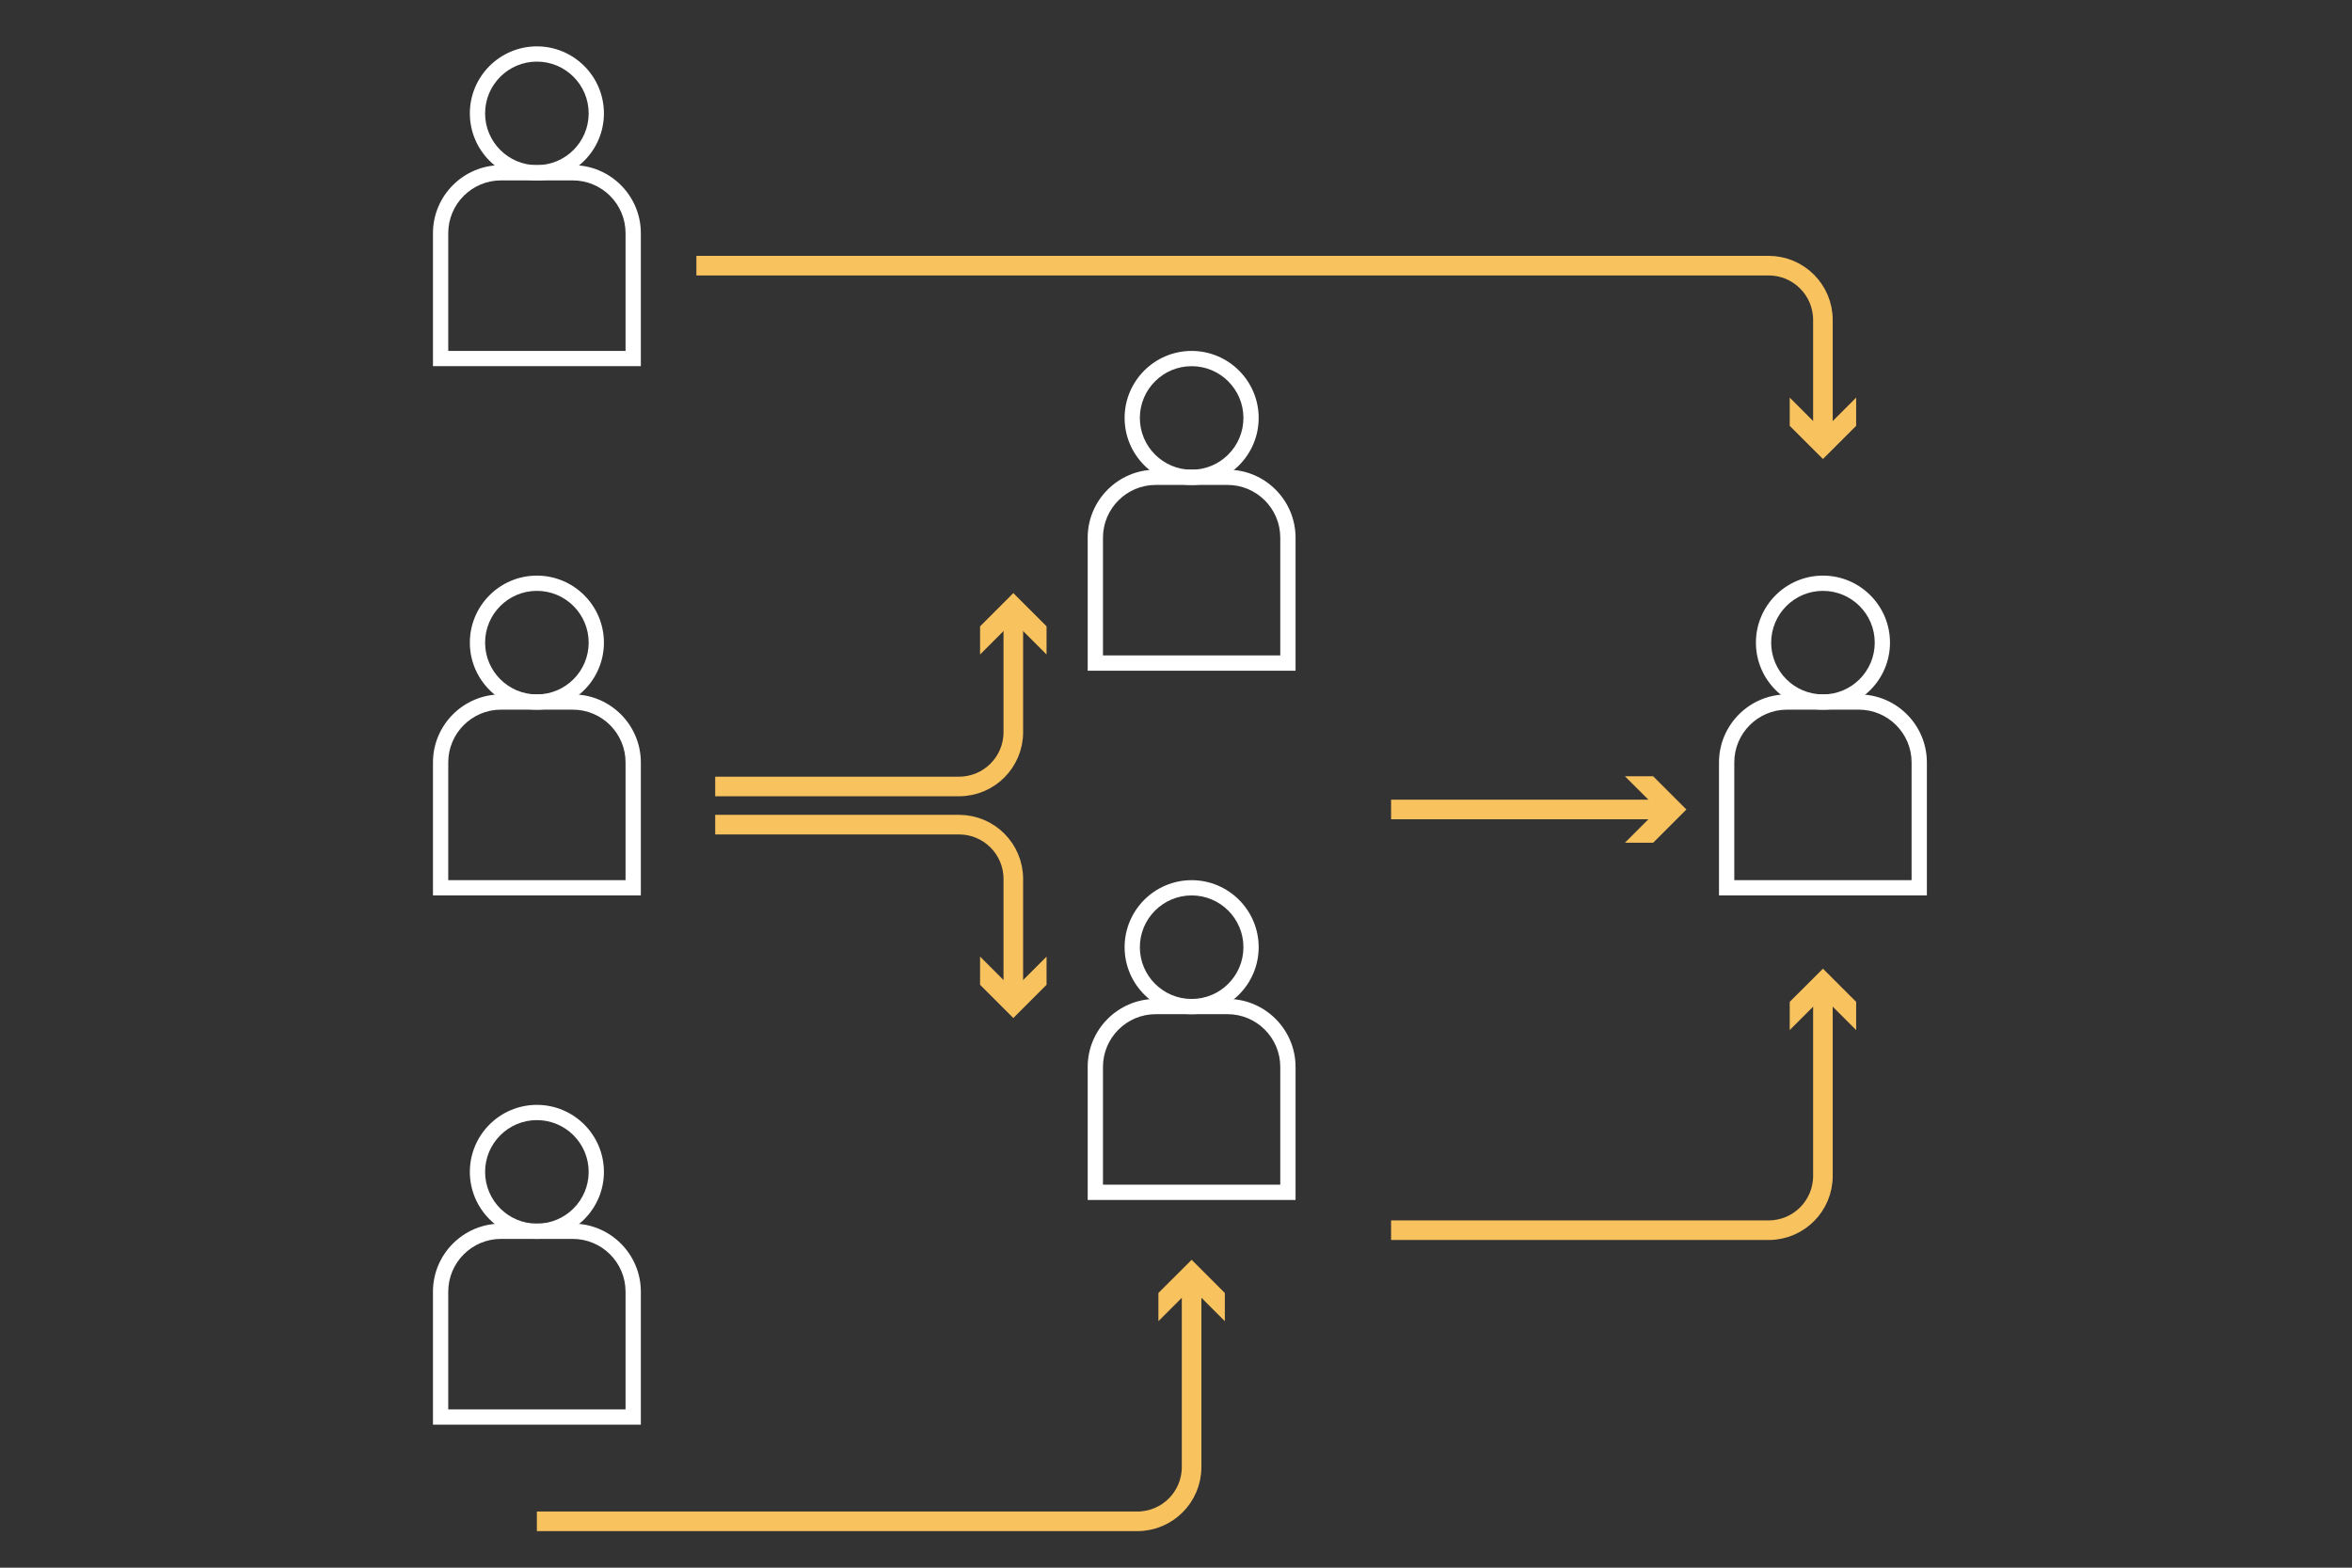 <?xml version="1.0" encoding="UTF-8"?>
<svg xmlns="http://www.w3.org/2000/svg" id="Ebene_1" data-name="Ebene 1" viewBox="0 0 600 400">
  <rect x="0" y="0" width="600" height="400" fill="#333333" stroke="none"/>
  <defs>
    <style>
      .cls-1 {
        fill: #fff;
      }

      .cls-2 {
        fill: #f8c25e;
      }

      .cls-3 {
        fill: none;
        stroke: #f8c25e;
        stroke-miterlimit: 10;
        stroke-width: 5px;
      }
    </style>
  </defs>
  <g>
    <path class="cls-1" d="M163.48,93.43h-53.03v-33.93c0-9.57,7.79-17.36,17.36-17.36h18.31c9.57,0,17.36,7.79,17.36,17.36v33.93ZM114.35,89.53h45.23v-30.04c0-7.42-6.04-13.46-13.46-13.46h-18.31c-7.42,0-13.46,6.04-13.46,13.46v30.04Z"></path>
    <path class="cls-1" d="M136.96,46.03c-9.43,0-17.1-7.67-17.1-17.1s7.67-17.1,17.1-17.1,17.1,7.67,17.1,17.1-7.67,17.1-17.1,17.1ZM136.96,15.72c-7.28,0-13.21,5.92-13.21,13.21s5.92,13.21,13.21,13.21,13.21-5.92,13.21-13.21-5.92-13.21-13.21-13.21Z"></path>
  </g>
  <g>
    <path class="cls-1" d="M163.48,228.47h-53.03v-33.93c0-9.57,7.79-17.36,17.36-17.36h18.31c9.57,0,17.36,7.79,17.36,17.36v33.93ZM114.35,224.57h45.23v-30.04c0-7.42-6.04-13.46-13.46-13.46h-18.31c-7.42,0-13.46,6.04-13.46,13.46v30.04Z"></path>
    <path class="cls-1" d="M136.96,181.07c-9.43,0-17.1-7.67-17.1-17.1s7.67-17.1,17.1-17.1,17.1,7.67,17.1,17.1-7.67,17.1-17.1,17.1ZM136.96,150.76c-7.28,0-13.21,5.92-13.21,13.21s5.92,13.21,13.21,13.21,13.21-5.92,13.21-13.21-5.92-13.21-13.21-13.21Z"></path>
  </g>
  <g>
    <path class="cls-1" d="M491.55,228.47h-53.03v-33.93c0-9.57,7.79-17.36,17.36-17.36h18.31c9.57,0,17.36,7.79,17.36,17.36v33.93ZM442.42,224.57h45.23v-30.04c0-7.42-6.04-13.46-13.46-13.46h-18.31c-7.42,0-13.46,6.04-13.46,13.46v30.04Z"></path>
    <path class="cls-1" d="M465.04,181.07c-9.43,0-17.1-7.67-17.1-17.1s7.67-17.1,17.1-17.1,17.1,7.67,17.1,17.1-7.67,17.1-17.1,17.1ZM465.04,150.76c-7.28,0-13.21,5.92-13.21,13.21s5.92,13.21,13.21,13.21,13.21-5.92,13.21-13.21-5.92-13.21-13.21-13.21Z"></path>
  </g>
  <g>
    <path class="cls-1" d="M330.5,171.13h-53.03v-33.93c0-9.57,7.79-17.36,17.36-17.36h18.31c9.57,0,17.36,7.79,17.36,17.36v33.93ZM281.37,167.23h45.23v-30.04c0-7.42-6.04-13.46-13.46-13.46h-18.31c-7.42,0-13.46,6.04-13.46,13.46v30.04Z"></path>
    <path class="cls-1" d="M303.99,123.74c-9.43,0-17.1-7.67-17.1-17.1s7.67-17.1,17.1-17.1,17.1,7.67,17.1,17.1-7.67,17.1-17.1,17.1ZM303.99,93.43c-7.28,0-13.21,5.92-13.21,13.21s5.92,13.21,13.21,13.21,13.21-5.92,13.21-13.21-5.92-13.21-13.21-13.21Z"></path>
  </g>
  <g>
    <path class="cls-1" d="M330.5,306.17h-53.03v-33.93c0-9.57,7.79-17.36,17.36-17.36h18.31c9.57,0,17.36,7.79,17.36,17.36v33.93ZM281.37,302.27h45.23v-30.04c0-7.42-6.04-13.46-13.46-13.46h-18.31c-7.42,0-13.46,6.04-13.46,13.46v30.04Z"></path>
    <path class="cls-1" d="M303.99,258.78c-9.43,0-17.1-7.67-17.1-17.1s7.67-17.1,17.1-17.1,17.1,7.67,17.1,17.1-7.67,17.1-17.1,17.1ZM303.99,228.47c-7.28,0-13.21,5.92-13.21,13.21s5.92,13.21,13.21,13.21,13.21-5.92,13.21-13.21-5.92-13.21-13.21-13.21Z"></path>
  </g>
  <g>
    <path class="cls-1" d="M163.48,363.5h-53.03v-33.93c0-9.57,7.79-17.36,17.36-17.36h18.31c9.57,0,17.36,7.79,17.36,17.36v33.93ZM114.35,359.61h45.23v-30.04c0-7.42-6.04-13.46-13.46-13.46h-18.31c-7.42,0-13.46,6.04-13.46,13.46v30.04Z"></path>
    <path class="cls-1" d="M136.96,316.11c-9.43,0-17.1-7.67-17.1-17.1s7.67-17.1,17.1-17.1,17.1,7.67,17.1,17.1-7.67,17.1-17.1,17.1ZM136.96,285.8c-7.28,0-13.21,5.92-13.21,13.21s5.92,13.21,13.21,13.21,13.21-5.92,13.21-13.21-5.92-13.21-13.21-13.21Z"></path>
  </g>
  <g>
    <path class="cls-3" d="M177.65,67.78h273.53c7.65,0,13.85,6.2,13.85,13.85v29.78"></path>
    <polygon class="cls-2" points="456.56 101.45 465.04 109.93 473.51 101.45 473.51 108.65 465.04 117.12 456.56 108.65 456.56 101.45"></polygon>
  </g>
  <g>
    <path class="cls-3" d="M182.45,210.41h62.2c7.65,0,13.85,6.2,13.85,13.85v29.78"></path>
    <polygon class="cls-2" points="250.02 244.08 258.5 252.56 266.98 244.08 266.98 251.27 258.5 259.75 250.02 251.27 250.02 244.08"></polygon>
  </g>
  <g>
    <path class="cls-3" d="M182.45,200.67h62.2c7.65,0,13.85-6.2,13.85-13.85v-29.78"></path>
    <polygon class="cls-2" points="266.98 167 258.5 158.52 250.02 167 250.02 159.81 258.5 151.33 266.98 159.81 266.98 167"></polygon>
  </g>
  <g>
    <path class="cls-3" d="M136.96,388.17h153.17c7.65,0,13.85-6.2,13.85-13.85v-47.17"></path>
    <polygon class="cls-2" points="312.46 337.11 303.99 328.63 295.51 337.11 295.51 329.91 303.99 321.44 312.46 329.91 312.46 337.11"></polygon>
  </g>
  <g>
    <path class="cls-3" d="M354.87,313.89h96.31c7.65,0,13.85-6.2,13.85-13.85v-47.17"></path>
    <polygon class="cls-2" points="473.51 262.83 465.04 254.35 456.56 262.83 456.56 255.63 465.04 247.16 473.51 255.63 473.51 262.83"></polygon>
  </g>
  <g>
    <line class="cls-3" x1="354.87" y1="206.54" x2="424.49" y2="206.54"></line>
    <polygon class="cls-2" points="414.53 215.02 423.01 206.54 414.53 198.07 421.73 198.07 430.2 206.54 421.73 215.02 414.53 215.02"></polygon>
  </g>
</svg>
